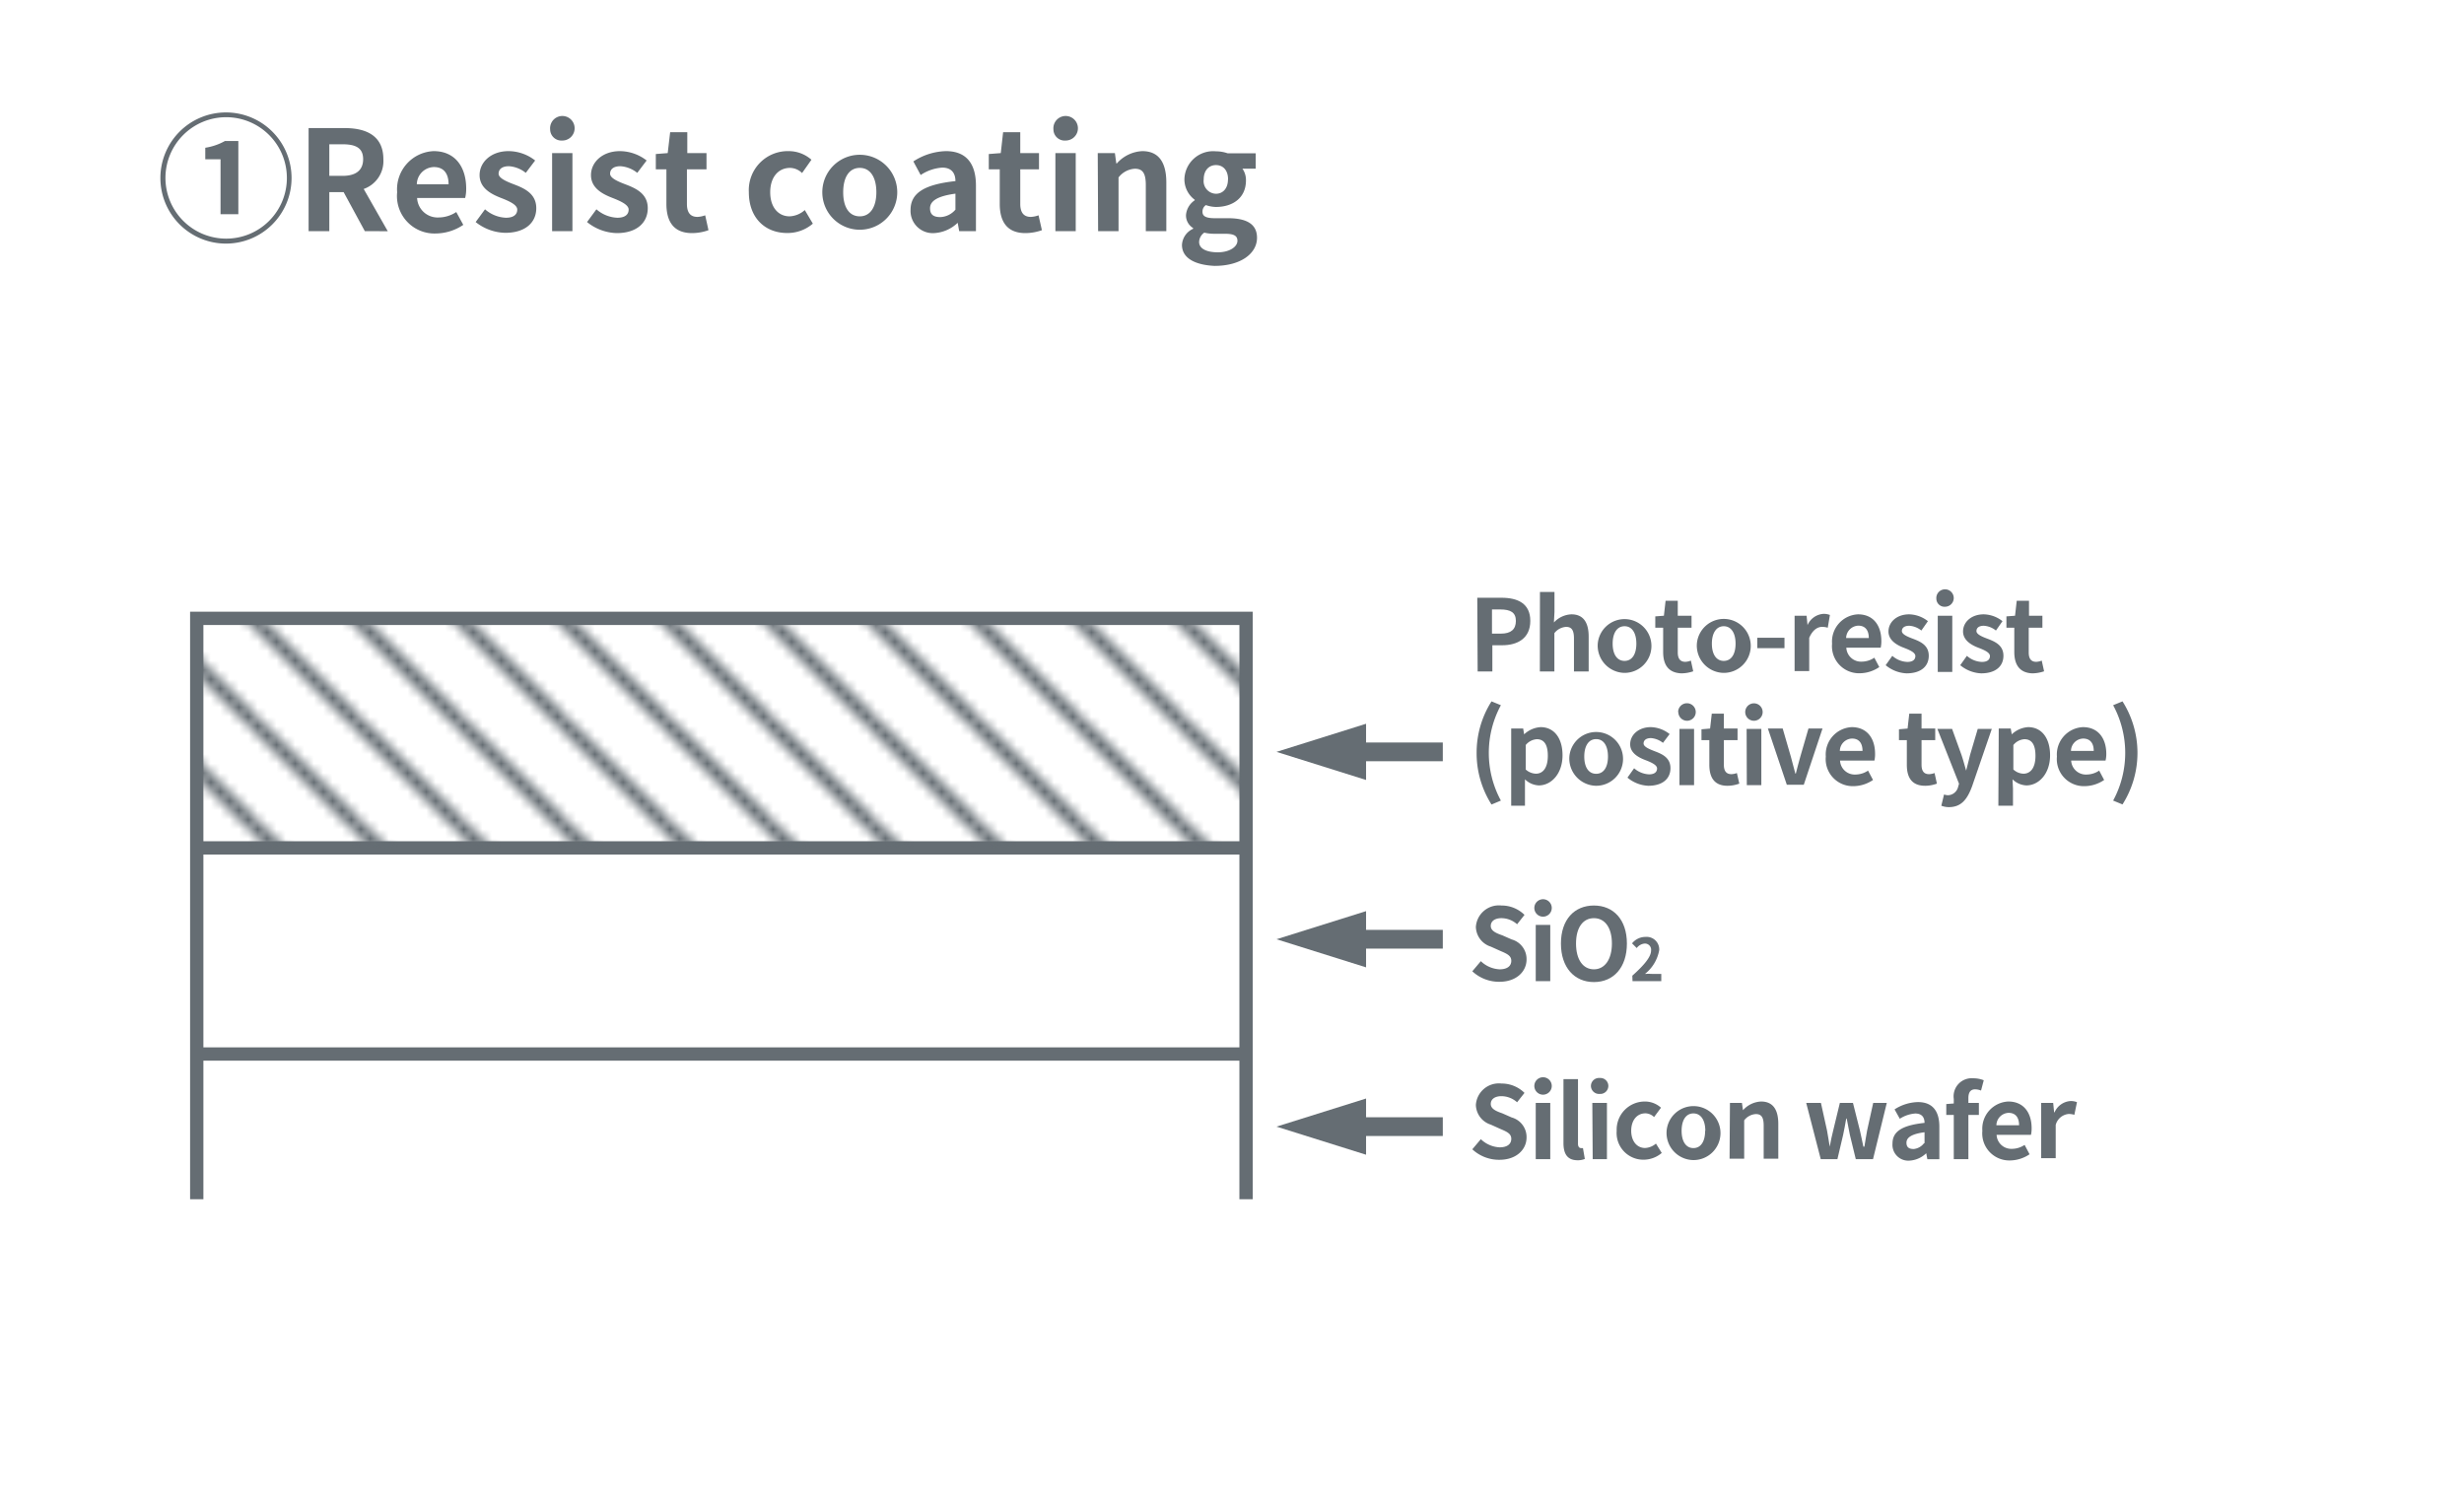 <svg xmlns="http://www.w3.org/2000/svg" xmlns:xlink="http://www.w3.org/1999/xlink" viewBox="0 0 263 161"><defs><style>.cls-1,.cls-2{fill:none;}.cls-2{stroke:#656d73;stroke-miterlimit:10;stroke-width:1.42px;}.cls-3{fill:#656d73;}.cls-4{fill:url(#新規パターン);}</style><pattern id="新規パターン" data-name="新規パターン" width="11" height="11" patternTransform="translate(5 165)" patternUnits="userSpaceOnUse" viewBox="0 0 11 11"><rect class="cls-1" width="11" height="11"/><line class="cls-2" x1="11" y1="11" x2="22" y2="22"/><line class="cls-2" y1="11" x2="11" y2="22"/><line class="cls-2" x1="-11" y1="11" y2="22"/><line class="cls-2" x1="11" x2="22" y2="11"/><line class="cls-2" x2="11" y2="11"/><line class="cls-2" x1="-11" y2="11"/><line class="cls-2" x1="11" y1="-11" x2="22"/><line class="cls-2" y1="-11" x2="11"/><line class="cls-2" x1="-11" y1="-11"/></pattern></defs><title>img_sdseries_illust1</title><g id="レイヤー_1" data-name="レイヤー 1"><path class="cls-3" d="M17.12,19a7,7,0,1,1,7,7A7,7,0,0,1,17.12,19Zm13.5,0a6.48,6.48,0,1,0-6.47,6.47A6.47,6.47,0,0,0,30.62,19ZM23.54,17H21.91V15.77a6.22,6.22,0,0,0,2.1-.72h1.43v7.81h-1.9Z"/><path class="cls-3" d="M38.94,24.67l-2.26-4.16H35.15v4.16H32.94v-11h3.84c2.31,0,4.14.81,4.14,3.33a3.15,3.15,0,0,1-2.1,3.17l2.57,4.51Zm-3.79-5.9h1.42c1.42,0,2.19-.6,2.19-1.78S38,15.4,36.57,15.4H35.15Z"/><path class="cls-3" d="M42.39,20.52a4.08,4.08,0,0,1,3.89-4.39c2.29,0,3.48,1.68,3.48,4a4.07,4.07,0,0,1-.11,1H44.52a2.19,2.19,0,0,0,2.31,2.08,3.43,3.43,0,0,0,1.87-.58L49.45,24a5.32,5.32,0,0,1-2.92.92A4,4,0,0,1,42.39,20.52Zm5.49-.85c0-1.13-.5-1.84-1.57-1.84a1.87,1.87,0,0,0-1.82,1.84Z"/><path class="cls-3" d="M50.77,23.7l1-1.36a3.6,3.6,0,0,0,2.23.9c.83,0,1.21-.35,1.21-.87s-.87-.91-1.75-1.25c-1.05-.41-2.27-1.05-2.27-2.43s1.22-2.56,3.09-2.56a4.64,4.64,0,0,1,2.84,1l-1,1.32a3.22,3.22,0,0,0-1.8-.71c-.74,0-1.1.33-1.1.8s.82.83,1.7,1.16c1.1.42,2.32,1,2.32,2.52s-1.15,2.63-3.32,2.63A5.24,5.24,0,0,1,50.77,23.7Z"/><path class="cls-3" d="M58.72,13.81A1.31,1.31,0,1,1,60,15,1.2,1.2,0,0,1,58.72,13.81Zm.21,2.53H61.1v8.33H58.93Z"/><path class="cls-3" d="M62.66,23.7l1-1.36a3.6,3.6,0,0,0,2.23.9c.83,0,1.21-.35,1.21-.87s-.87-.91-1.74-1.25c-1.06-.41-2.28-1.05-2.28-2.43s1.22-2.56,3.09-2.56a4.7,4.7,0,0,1,2.85,1l-1,1.32a3.22,3.22,0,0,0-1.8-.71c-.74,0-1.1.33-1.1.8s.82.83,1.7,1.16c1.1.42,2.32,1,2.32,2.52S68,24.88,65.83,24.88A5.24,5.24,0,0,1,62.66,23.7Z"/><path class="cls-3" d="M71.13,21.76V18.07H70V16.44l1.27-.1.26-2.23h1.83v2.23h2.05v1.73H73.32v3.69c0,.95.38,1.39,1.13,1.39a2.72,2.72,0,0,0,.82-.17l.35,1.59a5.28,5.28,0,0,1-1.75.31C71.89,24.88,71.13,23.63,71.13,21.76Z"/><path class="cls-3" d="M79.93,20.52a4.16,4.16,0,0,1,4.25-4.39,3.65,3.65,0,0,1,2.43.92l-1,1.42a1.87,1.87,0,0,0-1.28-.55c-1.26,0-2.12,1-2.12,2.6s.86,2.57,2.07,2.57a2.57,2.57,0,0,0,1.62-.67l.86,1.45a4.13,4.13,0,0,1-2.72,1C81.68,24.88,79.93,23.27,79.93,20.52Z"/><path class="cls-3" d="M87.77,20.52a4,4,0,1,1,8,0,4,4,0,1,1-8,0Zm5.77,0c0-1.58-.64-2.6-1.77-2.6s-1.77,1-1.77,2.6.64,2.57,1.77,2.57S93.54,22.08,93.54,20.52Z"/><path class="cls-3" d="M97.19,22.41c0-1.79,1.44-2.72,4.79-3.08,0-.82-.39-1.44-1.41-1.44a4.7,4.7,0,0,0-2.3.79l-.78-1.45a6.64,6.64,0,0,1,3.48-1.1c2.11,0,3.2,1.27,3.2,3.68v4.86h-1.79l-.16-.89h0a3.94,3.94,0,0,1-2.51,1.1A2.37,2.37,0,0,1,97.19,22.41Zm4.79-.06V20.67c-2,.27-2.71.82-2.71,1.56s.46.94,1.1.94A2.21,2.21,0,0,0,102,22.35Z"/><path class="cls-3" d="M106.71,21.76V18.07h-1.17V16.44l1.28-.1.25-2.23h1.83v2.23h2v1.73h-2v3.69c0,.95.39,1.39,1.13,1.39a2.72,2.72,0,0,0,.82-.17l.36,1.59a5.4,5.4,0,0,1-1.76.31C107.47,24.88,106.71,23.63,106.71,21.76Z"/><path class="cls-3" d="M112.44,13.81A1.31,1.31,0,1,1,113.75,15,1.2,1.2,0,0,1,112.44,13.81Zm.21,2.53h2.17v8.33h-2.17Z"/><path class="cls-3" d="M117.17,16.34H119l.15,1.1h.06a3.87,3.87,0,0,1,2.71-1.31c1.8,0,2.57,1.25,2.57,3.35v5.19h-2.19V19.75c0-1.28-.35-1.74-1.17-1.74a2.36,2.36,0,0,0-1.74.93v5.73h-2.18Z"/><path class="cls-3" d="M126.16,26.14a2,2,0,0,1,1.19-1.72v-.08a1.57,1.57,0,0,1-.76-1.39,2.09,2.09,0,0,1,.93-1.57v-.06a2.72,2.72,0,0,1-1.1-2.17,3.07,3.07,0,0,1,3.36-3,3.89,3.89,0,0,1,1.25.21h3V18h-1.42a2.1,2.1,0,0,1,.38,1.26c0,1.88-1.43,2.83-3.21,2.83a3.47,3.47,0,0,1-1.07-.2.84.84,0,0,0-.36.72c0,.44.33.68,1.31.68h1.41c2,0,3.1.63,3.1,2.09,0,1.68-1.74,3-4.53,3C127.68,28.29,126.16,27.62,126.16,26.14Zm5.92-.44c0-.6-.49-.75-1.38-.75h-1a4.43,4.43,0,0,1-1.16-.12,1.27,1.27,0,0,0-.55,1c0,.7.77,1.1,2,1.1S132.08,26.35,132.08,25.7Zm-1-6.55c0-1-.55-1.53-1.29-1.53s-1.31.55-1.31,1.53a1.35,1.35,0,0,0,1.31,1.53C130.51,20.68,131.07,20.13,131.07,19.15Z"/><path class="cls-3" d="M157.68,63.8h2.58c1.74,0,3.08.61,3.08,2.47s-1.35,2.6-3,2.6h-1.05v2.8h-1.57Zm2.52,3.83c1.08,0,1.6-.46,1.6-1.36s-.57-1.22-1.66-1.22h-.89v2.58Z"/><path class="cls-3" d="M164.37,63.18h1.55v2.14l-.06,1.12a2.69,2.69,0,0,1,1.87-.87c1.29,0,1.84.89,1.84,2.39v3.71H168V68.15c0-.91-.26-1.24-.84-1.24a1.71,1.71,0,0,0-1.25.67v4.09h-1.55Z"/><path class="cls-3" d="M170.54,68.7a2.87,2.87,0,1,1,2.86,3.12A2.91,2.91,0,0,1,170.54,68.7Zm4.12,0c0-1.12-.45-1.86-1.26-1.86s-1.27.74-1.27,1.86.46,1.84,1.27,1.84S174.66,69.82,174.66,68.7Z"/><path class="cls-3" d="M177.52,69.59V67h-.84V65.79l.92-.07.18-1.6h1.3v1.6h1.47V67h-1.47v2.64c0,.68.28,1,.81,1a1.88,1.88,0,0,0,.59-.13l.25,1.14a4,4,0,0,1-1.25.22C178.06,71.82,177.52,70.93,177.52,69.59Z"/><path class="cls-3" d="M181.12,68.7A2.88,2.88,0,1,1,184,71.82,2.91,2.91,0,0,1,181.12,68.7Zm4.13,0c0-1.12-.46-1.86-1.26-1.86s-1.27.74-1.27,1.86.46,1.84,1.27,1.84S185.25,69.82,185.25,68.7Z"/><path class="cls-3" d="M187.57,68.07h2.9v1.11h-2.9Z"/><path class="cls-3" d="M191.55,65.72h1.28l.1,1h0a2,2,0,0,1,1.69-1.2,1.76,1.76,0,0,1,.7.12L195.09,67a2,2,0,0,0-.61-.09c-.47,0-1,.31-1.37,1.17v3.55h-1.56Z"/><path class="cls-3" d="M195.55,68.7a2.91,2.91,0,0,1,2.77-3.13c1.64,0,2.49,1.2,2.49,2.85a3.12,3.12,0,0,1-.07.71h-3.67a1.57,1.57,0,0,0,1.65,1.49,2.44,2.44,0,0,0,1.34-.42l.53,1a3.77,3.77,0,0,1-2.08.66A2.89,2.89,0,0,1,195.55,68.7Zm3.92-.6c0-.81-.36-1.32-1.12-1.32a1.35,1.35,0,0,0-1.3,1.32Z"/><path class="cls-3" d="M201.27,71l.71-1a2.55,2.55,0,0,0,1.6.65c.59,0,.86-.25.86-.63s-.62-.65-1.25-.89-1.62-.74-1.62-1.73.87-1.83,2.21-1.83a3.35,3.35,0,0,1,2,.73l-.7,1a2.29,2.29,0,0,0-1.29-.51c-.53,0-.79.23-.79.57s.59.6,1.22.83c.78.3,1.65.69,1.65,1.8s-.81,1.88-2.37,1.88A3.74,3.74,0,0,1,201.27,71Z"/><path class="cls-3" d="M206.68,63.91a.93.93,0,1,1,.94.85A.87.87,0,0,1,206.68,63.91Zm.15,1.81h1.55v6h-1.55Z"/><path class="cls-3" d="M209.23,71l.71-1a2.55,2.55,0,0,0,1.6.65c.59,0,.86-.25.86-.63s-.62-.65-1.25-.89-1.62-.74-1.62-1.73.87-1.83,2.21-1.83a3.35,3.35,0,0,1,2,.73l-.7,1a2.29,2.29,0,0,0-1.29-.51c-.53,0-.79.23-.79.57s.59.6,1.22.83c.78.3,1.66.69,1.66,1.8s-.82,1.88-2.38,1.88A3.74,3.74,0,0,1,209.23,71Z"/><path class="cls-3" d="M215,69.59V67h-.84V65.79l.92-.07.18-1.6h1.31v1.6H218V67h-1.46v2.64c0,.68.27,1,.8,1a1.82,1.82,0,0,0,.59-.13l.25,1.14a4,4,0,0,1-1.25.22C215.55,71.82,215,70.93,215,69.59Z"/><path class="cls-3" d="M157.61,80.36a10.19,10.19,0,0,1,1.59-5.5l1,.41a10.69,10.69,0,0,0,0,10.18l-1,.42A10.2,10.2,0,0,1,157.61,80.36Z"/><path class="cls-3" d="M161.3,77.76h1.28l.1.62h0a2.82,2.82,0,0,1,1.76-.77c1.47,0,2.34,1.21,2.34,3,0,2-1.22,3.22-2.53,3.22a2.25,2.25,0,0,1-1.48-.65l0,1V86H161.3Zm3.91,2.91c0-1.14-.36-1.77-1.18-1.77a1.68,1.68,0,0,0-1.18.62v2.61a1.69,1.69,0,0,0,1.09.45C164.66,82.58,165.21,82,165.21,80.67Z"/><path class="cls-3" d="M167.51,80.75a2.87,2.87,0,1,1,2.86,3.12A2.91,2.91,0,0,1,167.51,80.75Zm4.12,0c0-1.13-.45-1.86-1.26-1.86s-1.27.73-1.27,1.86.46,1.84,1.27,1.84S171.63,81.87,171.63,80.75Z"/><path class="cls-3" d="M173.71,83l.71-1a2.6,2.6,0,0,0,1.59.65c.6,0,.86-.26.86-.63s-.61-.65-1.24-.89S174,80.43,174,79.44s.88-1.83,2.21-1.83a3.36,3.36,0,0,1,2,.74l-.71.94a2.33,2.33,0,0,0-1.28-.51c-.53,0-.79.24-.79.58s.58.59,1.21.83c.79.3,1.66.69,1.66,1.8s-.82,1.88-2.37,1.88A3.72,3.72,0,0,1,173.71,83Z"/><path class="cls-3" d="M179.12,76A.93.93,0,0,1,181,76a.93.93,0,0,1-1.86,0Zm.14,1.8h1.56v6h-1.56Z"/><path class="cls-3" d="M182.45,81.63V79h-.84V77.84l.92-.08.18-1.59H184v1.59h1.46V79H184v2.63c0,.68.27,1,.81,1a1.81,1.81,0,0,0,.58-.12l.26,1.13a3.78,3.78,0,0,1-1.26.23C183,83.87,182.45,83,182.45,81.63Z"/><path class="cls-3" d="M186.28,76a.93.93,0,0,1,1.86,0,.93.93,0,0,1-1.86,0Zm.15,1.8H188v6h-1.55Z"/><path class="cls-3" d="M188.7,77.76h1.58l.87,3c.15.58.32,1.2.48,1.81h.05c.15-.61.32-1.23.48-1.81l.87-3h1.5l-2,6h-1.81Z"/><path class="cls-3" d="M194.88,80.75a2.92,2.92,0,0,1,2.77-3.14c1.64,0,2.49,1.21,2.49,2.85a3.15,3.15,0,0,1-.07.72H196.4a1.57,1.57,0,0,0,1.65,1.49,2.44,2.44,0,0,0,1.34-.42l.53,1a3.77,3.77,0,0,1-2.08.66A2.89,2.89,0,0,1,194.88,80.75Zm3.92-.6c0-.81-.36-1.32-1.12-1.32a1.34,1.34,0,0,0-1.3,1.32Z"/><path class="cls-3" d="M203.53,81.63V79h-.84V77.84l.92-.08.18-1.59h1.31v1.59h1.46V79H205.1v2.63c0,.68.27,1,.8,1a1.88,1.88,0,0,0,.59-.12l.25,1.13a3.72,3.72,0,0,1-1.25.23C204.07,83.87,203.53,83,203.53,81.63Z"/><path class="cls-3" d="M207.21,86l.29-1.2a1.57,1.57,0,0,0,.41.08A1.15,1.15,0,0,0,209,84l.1-.35-2.31-5.85h1.57l1,2.77c.18.53.33,1.1.5,1.68h0c.14-.55.29-1.13.42-1.68l.82-2.77h1.5l-2.11,6.14c-.52,1.4-1.16,2.21-2.49,2.21A2.37,2.37,0,0,1,207.21,86Z"/><path class="cls-3" d="M213.34,77.76h1.28l.11.62h0a2.79,2.79,0,0,1,1.75-.77c1.47,0,2.34,1.21,2.34,3,0,2-1.22,3.22-2.53,3.22a2.25,2.25,0,0,1-1.48-.65l.05,1V86h-1.56Zm3.92,2.91c0-1.14-.36-1.77-1.18-1.77a1.65,1.65,0,0,0-1.18.62v2.61a1.65,1.65,0,0,0,1.08.45C216.7,82.58,217.26,82,217.26,80.67Z"/><path class="cls-3" d="M219.55,80.75a2.92,2.92,0,0,1,2.78-3.14c1.63,0,2.49,1.21,2.49,2.85a3,3,0,0,1-.08.72h-3.67a1.57,1.57,0,0,0,1.65,1.49,2.44,2.44,0,0,0,1.34-.42l.53,1a3.77,3.77,0,0,1-2.08.66A2.89,2.89,0,0,1,219.55,80.75Zm3.93-.6c0-.81-.37-1.32-1.13-1.32a1.34,1.34,0,0,0-1.3,1.32Z"/><path class="cls-3" d="M225.55,85.45a10.69,10.69,0,0,0,0-10.18l1-.41a10.27,10.27,0,0,1,0,11Z"/><path class="cls-3" d="M157.15,103.67l.91-1.08a3.1,3.1,0,0,0,2,.87c.82,0,1.25-.35,1.25-.91s-.48-.76-1.18-1.06l-1-.45a2.27,2.27,0,0,1-1.6-2.11,2.46,2.46,0,0,1,2.73-2.28,3.46,3.46,0,0,1,2.46,1l-.79,1a2.53,2.53,0,0,0-1.67-.65c-.69,0-1.14.31-1.14.83s.56.77,1.23,1l1,.44a2.17,2.17,0,0,1,1.59,2.14c0,1.28-1.08,2.38-2.89,2.38A4.18,4.18,0,0,1,157.15,103.67Z"/><path class="cls-3" d="M163.77,96.91a.93.93,0,0,1,1.86,0,.93.93,0,0,1-1.86,0Zm.15,1.81h1.55v6h-1.55Z"/><path class="cls-3" d="M166.61,100.71c0-2.57,1.44-4.06,3.52-4.06s3.52,1.5,3.52,4.06-1.43,4.11-3.52,4.11S166.61,103.26,166.61,100.71Zm5.44,0c0-1.7-.75-2.71-1.92-2.71s-1.91,1-1.91,2.71.74,2.75,1.91,2.75S172.05,102.38,172.05,100.71Z"/><path class="cls-3" d="M174.23,104.14c1.24-1.11,2-2,2-2.68a.66.66,0,0,0-.69-.75,1.18,1.18,0,0,0-.84.48l-.5-.5a1.84,1.84,0,0,1,1.46-.69,1.34,1.34,0,0,1,1.44,1.41,4.16,4.16,0,0,1-1.52,2.54,6.42,6.42,0,0,1,.74,0h1v.77h-3.07Z"/><path class="cls-3" d="M157.15,122.67l.91-1.08a3.1,3.1,0,0,0,2,.87c.82,0,1.25-.35,1.25-.91s-.48-.76-1.18-1.06l-1-.45a2.27,2.27,0,0,1-1.6-2.11,2.46,2.46,0,0,1,2.73-2.28,3.46,3.46,0,0,1,2.46,1l-.79,1a2.53,2.53,0,0,0-1.67-.65c-.69,0-1.14.31-1.14.83s.56.77,1.23,1l1,.44a2.17,2.17,0,0,1,1.59,2.14c0,1.28-1.08,2.38-2.89,2.38A4.18,4.18,0,0,1,157.15,122.67Z"/><path class="cls-3" d="M163.77,115.91a.93.93,0,0,1,1.86,0,.93.93,0,0,1-1.86,0Zm.15,1.81h1.55v6h-1.55Z"/><path class="cls-3" d="M166.88,122v-6.82h1.55v6.9c0,.35.17.46.32.46a.86.86,0,0,0,.21,0l.2,1.16a2,2,0,0,1-.81.14C167.26,123.82,166.88,123.11,166.88,122Z"/><path class="cls-3" d="M169.81,115.91a.86.86,0,0,1,.94-.85.85.85,0,0,1,.92.85.86.86,0,0,1-.92.85A.87.87,0,0,1,169.81,115.91Zm.15,1.81h1.56v6H170Z"/><path class="cls-3" d="M172.56,120.7a3,3,0,0,1,3-3.13,2.55,2.55,0,0,1,1.73.66l-.74,1a1.36,1.36,0,0,0-.92-.4c-.9,0-1.52.74-1.52,1.86s.62,1.84,1.48,1.84a1.89,1.89,0,0,0,1.16-.47l.62,1a3,3,0,0,1-1.95.72A2.85,2.85,0,0,1,172.56,120.7Z"/><path class="cls-3" d="M177.89,120.7a2.88,2.88,0,1,1,2.86,3.12A2.9,2.9,0,0,1,177.89,120.7Zm4.13,0c0-1.12-.46-1.86-1.27-1.86s-1.26.74-1.26,1.86.46,1.84,1.26,1.84S182,121.82,182,120.7Z"/><path class="cls-3" d="M184.65,117.72h1.28l.11.78h0a2.74,2.74,0,0,1,1.93-.93c1.29,0,1.84.89,1.84,2.39v3.71h-1.56v-3.52c0-.91-.25-1.24-.84-1.24a1.68,1.68,0,0,0-1.24.67v4.09h-1.56Z"/><path class="cls-3" d="M192.79,117.72h1.57l.65,2.94c.11.58.19,1.15.29,1.73h0c.11-.58.22-1.17.37-1.73l.71-2.94h1.4l.74,2.94c.14.58.24,1.15.37,1.73H199c.1-.58.18-1.15.29-1.73l.65-2.94h1.45l-1.47,6h-1.84l-.63-2.59c-.12-.57-.22-1.11-.34-1.74h-.05c-.12.63-.2,1.18-.33,1.74l-.61,2.59h-1.78Z"/><path class="cls-3" d="M202,122.05c0-1.27,1-1.94,3.42-2.2,0-.58-.27-1-1-1a3.5,3.5,0,0,0-1.64.56l-.56-1a4.79,4.79,0,0,1,2.49-.78c1.51,0,2.29.9,2.29,2.62v3.48h-1.28l-.12-.64h0a2.79,2.79,0,0,1-1.8.79A1.69,1.69,0,0,1,202,122.05Zm3.42,0v-1.2c-1.44.19-1.93.59-1.93,1.12s.33.67.78.67A1.59,1.59,0,0,0,205.38,122Z"/><path class="cls-3" d="M211.45,116.4a1.77,1.77,0,0,0-.63-.13c-.46,0-.72.28-.72.94v.51h1.12V119H210.1v4.72h-1.56V119h-.8v-1.16l.8-.06v-.49a1.93,1.93,0,0,1,2.07-2.2,3.07,3.07,0,0,1,1.13.21Z"/><path class="cls-3" d="M211.59,120.7a2.91,2.91,0,0,1,2.77-3.13c1.64,0,2.49,1.2,2.49,2.85a3.12,3.12,0,0,1-.07.71h-3.67a1.57,1.57,0,0,0,1.65,1.49,2.44,2.44,0,0,0,1.34-.42l.53,1a3.81,3.81,0,0,1-2.09.66A2.89,2.89,0,0,1,211.59,120.7Zm3.92-.6c0-.81-.36-1.32-1.12-1.32a1.35,1.35,0,0,0-1.3,1.32Z"/><path class="cls-3" d="M217.87,117.72h1.28l.1,1h.05a2,2,0,0,1,1.69-1.2,1.76,1.76,0,0,1,.7.12l-.28,1.35a2,2,0,0,0-.61-.09,1.57,1.57,0,0,0-1.38,1.17v3.55h-1.55Z"/><polyline class="cls-2" points="21 128 21 66 133 66 133 128"/><line class="cls-2" x1="21.5" y1="112.5" x2="133.5" y2="112.5"/><line class="cls-2" x1="20.5" y1="90.5" x2="133.5" y2="90.5"/><rect class="cls-4" x="21.5" y="66.5" width="111" height="24"/><rect class="cls-3" x="148.45" y="75.7" width="2" height="9.1" transform="translate(69.2 229.7) rotate(-90)"/><polygon class="cls-3" points="136.25 80.25 145.81 83.25 145.81 77.25 136.25 80.25"/><rect class="cls-3" x="148.45" y="95.7" width="2" height="9.1" transform="translate(49.2 249.7) rotate(-90)"/><polygon class="cls-3" points="136.25 100.25 145.81 103.25 145.81 97.25 136.25 100.25"/><rect class="cls-3" x="148.45" y="115.7" width="2" height="9.1" transform="translate(29.2 269.7) rotate(-90)"/><polygon class="cls-3" points="136.25 120.25 145.81 123.25 145.81 117.25 136.25 120.25"/></g></svg>